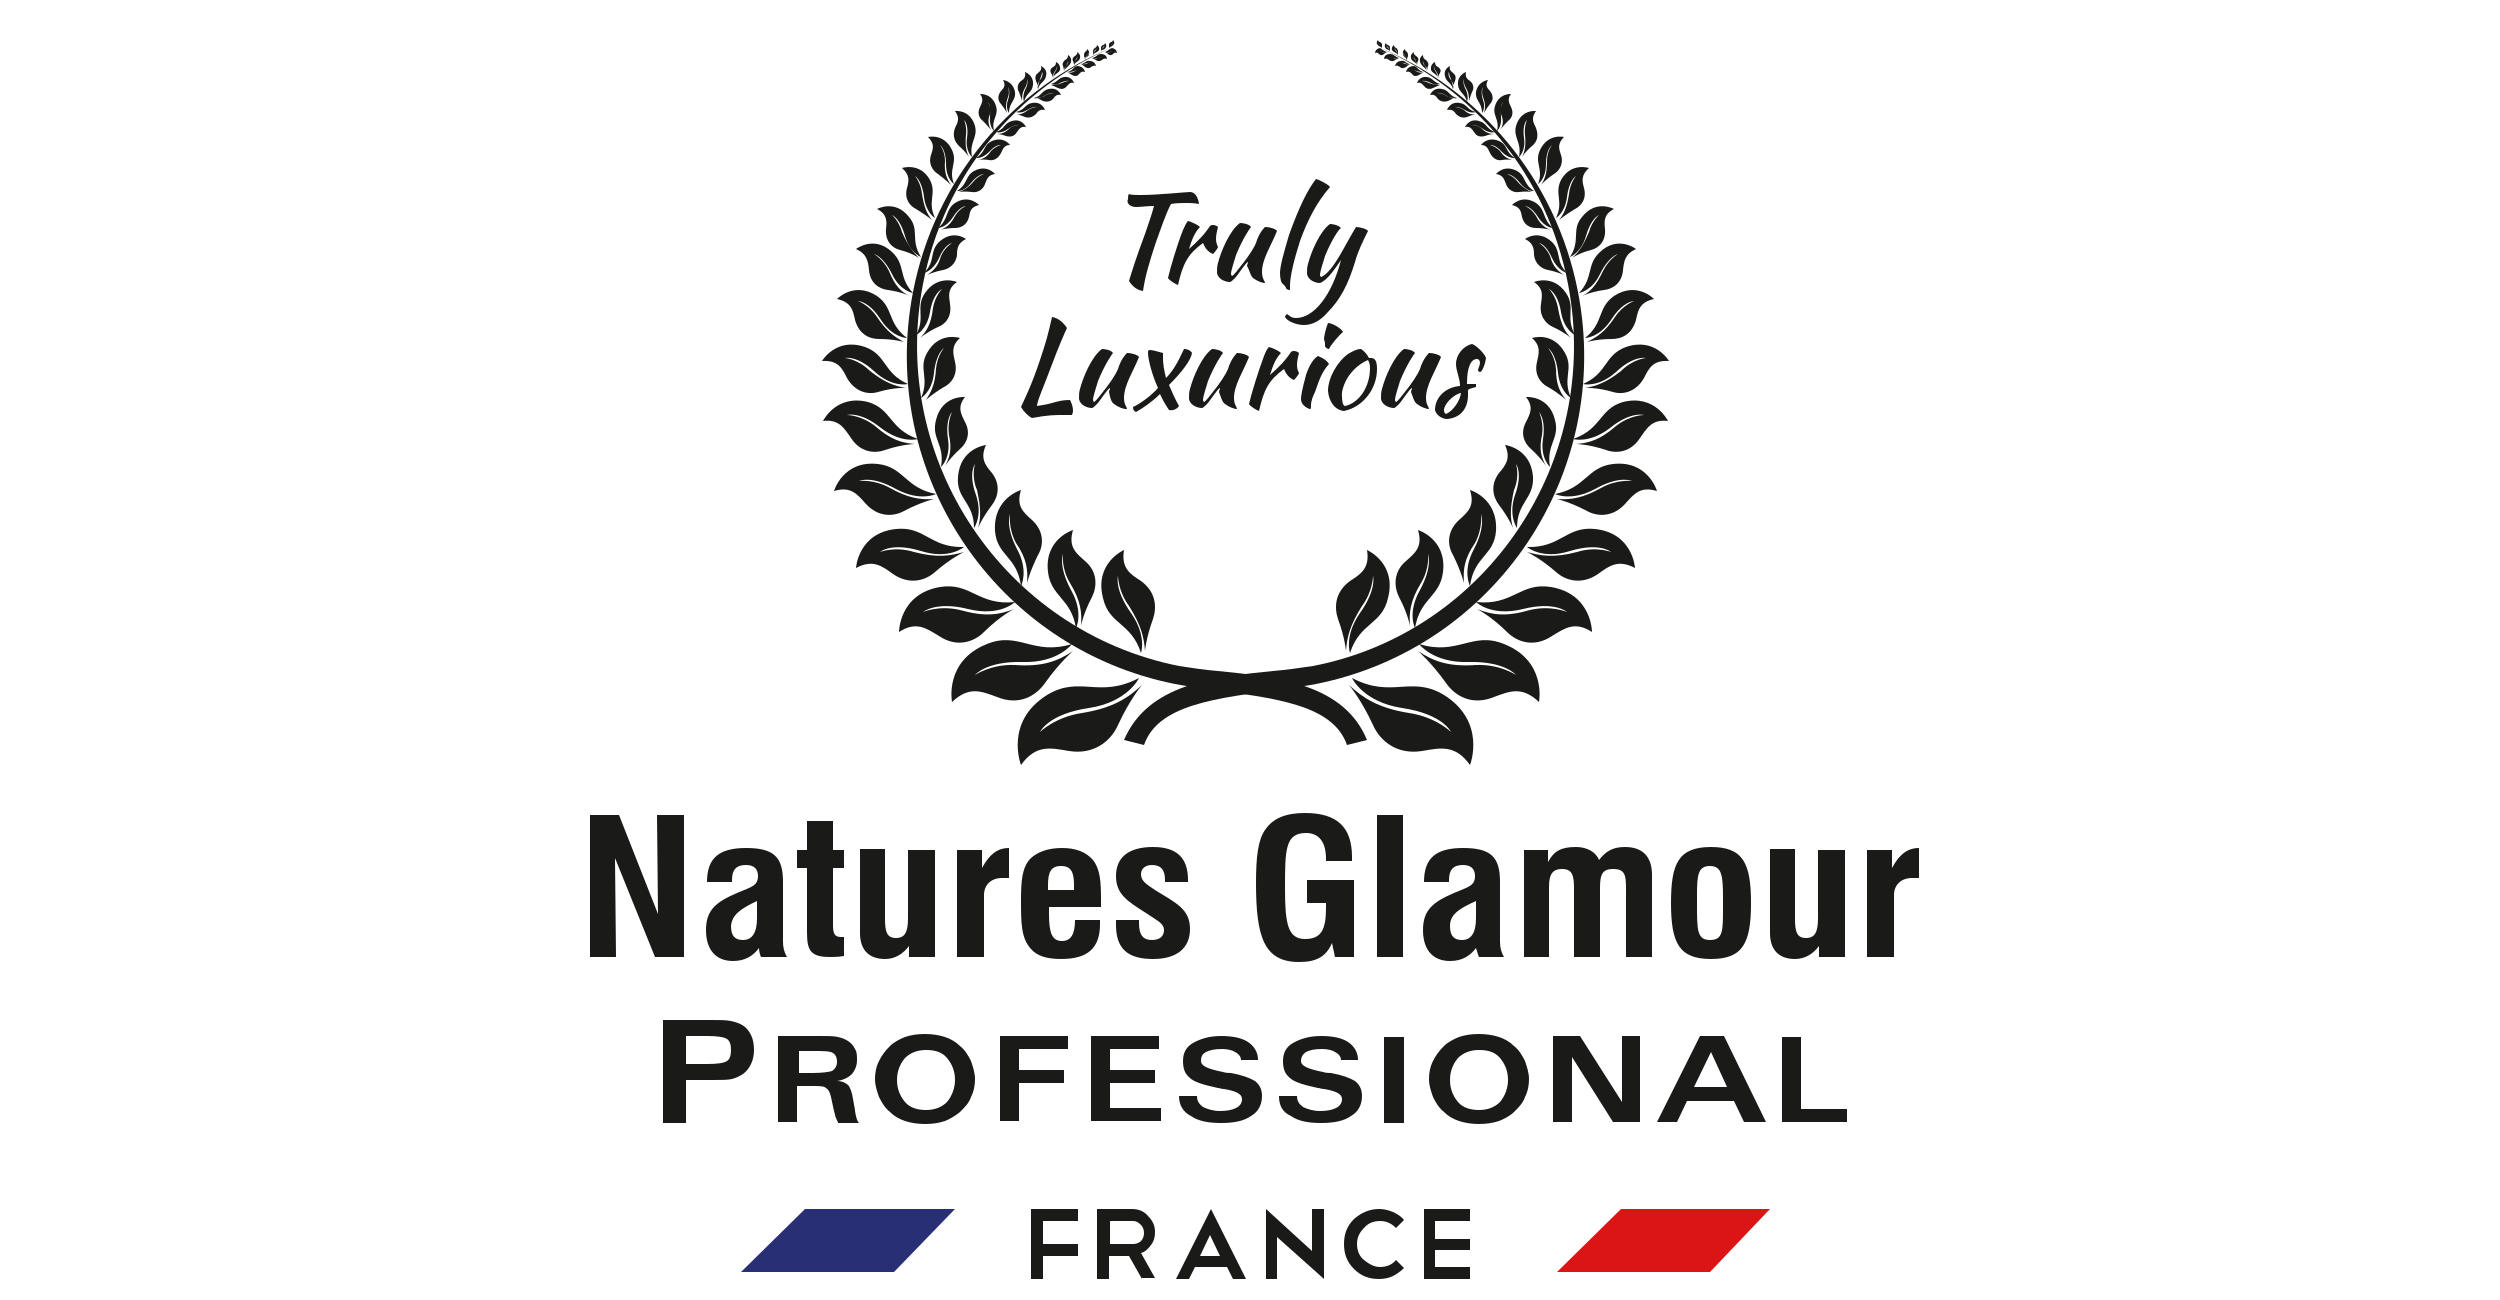 <?xml version="1.0" encoding="utf-8"?>
<!-- Generator: Adobe Illustrator 21.0.0, SVG Export Plug-In . SVG Version: 6.00 Build 0)  -->
<svg version="1.1" id="Layer_1" xmlns="http://www.w3.org/2000/svg" xmlns:xlink="http://www.w3.org/1999/xlink" x="0px" y="0px"
	 viewBox="0 0 250 130" style="enable-background:new 0 0 250 130;" xml:space="preserve">
<style type="text/css">
	.st0{fill-rule:evenodd;clip-rule:evenodd;fill:#1A1A18;}
	.st1{fill:#1A1A18;}
	.st2{fill-rule:evenodd;clip-rule:evenodd;fill:#282F74;}
	.st3{fill-rule:evenodd;clip-rule:evenodd;fill:#DB1515;}
</style>
<path class="st0" d="M117.9,66.6C100.4,63.1,88.9,46,92.3,28.4c2.1-11,9.5-19.6,19-23.7c-10,4.1-17.8,13.1-20,24.5
	c-3.5,18.1,8.2,35.6,26.2,39.2c1,0.2,2,0.3,3,0.5c7.2,0.9,12.8,1.6,14.2,5.6l2-0.5c-2.3-5.6-8.9-6.3-14.9-6.9
	C120.5,67,119.2,66.8,117.9,66.6"/>
<path class="st0" d="M114.5,65.1c0,0,0.1-1.3,0.8-3.2c0.4-1.2,0.3-2.7-1.2-3.8c-1.1-0.7-2-1.3-1.7-3.1c0,0-3,1.3-2.1,4.8
	c0.6,2.7,2.8,2.4,3.8,5.5c0,0,0.6-1.7-1-4c-1.7-2.4-1.3-3.7-1.3-3.7s0,1.5,1.1,3C114.1,62.5,114.4,63.7,114.5,65.1"/>
<path class="st0" d="M114.2,68.5c0,0-1.2,1.4-2.4,4c-0.7,1.6-2.4,3-4.9,2.6c-1.8-0.3-3.3-0.7-4.8,1.4c0,0-1.7-4.3,2.6-7
	c3.3-2,5.2,0.4,9.2-1.7c0,0-1.1,2.4-5,3c-4.1,0.6-4.9,2.4-4.9,2.4s1.5-1.5,4.2-1.9C111.3,70.8,112.8,69.8,114.2,68.5"/>
<path class="st0" d="M107.3,65.1c0,0-1.3,1.1-2.8,3.2c-0.9,1.3-2.6,2.3-4.8,1.4c-1.6-0.6-2.8-1.1-4.5,0.5c0,0-0.8-4.1,3.5-5.8
	c3.2-1.3,4.6,1.2,8.5,0c0,0-1.4,1.9-4.9,1.8c-3.7-0.1-4.8,1.3-4.8,1.3s1.6-1.1,4-1C104.3,66.7,105.8,66.1,107.3,65.1"/>
<path class="st0" d="M101.4,60.9c0,0-1.4,0.7-3,2.3c-1,1-2.7,1.6-4.5,0.4c-1.3-0.8-2.3-1.5-4-0.4c0,0,0-3.8,4.1-4.5
	c3.1-0.5,3.8,1.9,7.5,1.5c0,0-1.5,1.5-4.7,0.7c-3.2-0.8-4.5,0.3-4.5,0.3s1.6-0.7,3.7-0.2C98.5,61.7,99.9,61.5,101.4,60.9"/>
<path class="st0" d="M96.4,55.2c0,0-1.3,0.6-2.9,2c-1,0.9-2.6,1.3-4.2,0.2c-1.1-0.8-2-1.5-3.7-0.6c0,0,0.2-3.5,4-3.9
	c2.9-0.3,3.4,1.9,6.8,1.8c0,0-1.5,1.3-4.3,0.4c-3-0.9-4.1,0.1-4.1,0.1s1.5-0.6,3.4,0C93.7,55.8,95,55.6,96.4,55.2"/>
<path class="st0" d="M93.4,49.9c0,0-1.3,0.3-3,1.2c-1.1,0.6-2.6,0.6-3.8-0.7c-0.9-1-1.5-1.8-3.2-1.3c0,0,0.9-3.1,4.4-2.7
	c2.6,0.3,2.7,2.4,5.8,3c0,0-1.6,0.8-4-0.5c-2.5-1.4-3.7-0.8-3.7-0.8s1.5-0.2,3.1,0.7C90.8,49.8,92,50,93.4,49.9"/>
<path class="st0" d="M91.5,44.4c0,0-1.2,0-3,0.6c-1.1,0.4-2.5,0.2-3.4-1.2c-0.7-1-1.2-1.9-2.8-1.7c0,0,1.3-2.7,4.5-1.9
	c2.4,0.7,2.1,2.7,5,3.7c0,0-1.6,0.5-3.7-1.1c-2.1-1.7-3.4-1.3-3.4-1.3s1.4,0,2.8,1.1C89.1,44,90.2,44.3,91.5,44.4"/>
<path class="st0" d="M90.6,38.8c0,0-1.1-0.1-2.8,0.4c-1,0.3-2.3,0-3.1-1.4c-0.5-1-0.9-1.8-2.5-1.7c0,0,1.4-2.4,4.3-1.4
	c2.2,0.8,1.8,2.6,4.3,3.7c0,0-1.5,0.4-3.3-1.2c-1.8-1.7-3-1.4-3-1.4s1.3,0.1,2.5,1.3C88.4,38.2,89.4,38.6,90.6,38.8"/>
<path class="st0" d="M90.4,34.2c0,0-1-0.3-2.5-0.3c-1,0-2-0.5-2.4-1.9c-0.2-1-0.4-1.8-1.8-2.1c0,0,1.7-1.8,4-0.3
	c1.7,1.2,1,2.7,3,4.2c0,0-1.4,0-2.6-1.8c-1.2-1.9-2.3-1.9-2.3-1.9s1.1,0.4,1.9,1.6C88.7,33.2,89.5,33.7,90.4,34.2"/>
<path class="st0" d="M91,29.6c0,0-0.8-0.4-2.2-0.6c-0.9-0.1-1.8-0.7-1.9-2c-0.1-0.9-0.2-1.6-1.3-2.1c0,0,1.8-1.4,3.6,0.3
	c1.4,1.3,0.6,2.5,2.1,4.1c0,0-1.3-0.2-2.1-1.9c-0.9-1.8-1.8-2-1.8-2s0.9,0.5,1.5,1.7C89.5,28.6,90.1,29.2,91,29.6"/>
<path class="st0" d="M91.9,25.8c0,0-0.7-0.5-1.9-0.8c-0.8-0.2-1.5-0.9-1.4-2.1c0.1-0.8,0.1-1.5-0.9-2c0,0,1.8-1,3.2,0.8
	c1.1,1.3,0.1,2.3,1.2,4c0,0-1.1-0.4-1.6-2.1c-0.5-1.8-1.3-2.1-1.3-2.1s0.7,0.6,1,1.7C90.8,24.6,91.3,25.2,91.9,25.8"/>
<path class="st0" d="M93.2,22c0,0-0.6-0.5-1.6-1.1c-0.6-0.3-1.2-1-0.9-2.1c0.2-0.7,0.3-1.3-0.5-2c0,0,1.8-0.6,2.8,1.2
	c0.7,1.4-0.3,2.1,0.5,3.8c0,0-0.9-0.5-1.1-2.1c-0.2-1.7-0.9-2.1-0.9-2.1s0.6,0.7,0.7,1.8C92.4,20.7,92.7,21.4,93.2,22"/>
<path class="st0" d="M95.1,18.5c0,0-0.5-0.5-1.3-1.1c-0.5-0.3-1-1-0.7-1.9c0.2-0.6,0.4-1.1-0.3-1.8c0,0,1.6-0.4,2.4,1.3
	c0.6,1.3-0.4,1.9,0.2,3.4c0,0-0.8-0.5-0.8-2c0-1.5-0.6-1.9-0.6-1.9s0.5,0.6,0.5,1.6C94.4,17.3,94.7,17.9,95.1,18.5"/>
<path class="st0" d="M96.9,15.7c0,0-0.3-0.5-1-1.1c-0.4-0.4-0.7-1-0.4-1.8c0.3-0.6,0.5-1,0-1.7c0,0,1.5-0.2,2,1.5
	c0.3,1.2-0.6,1.6-0.3,3.1c0,0-0.7-0.6-0.5-1.9c0.2-1.4-0.3-1.8-0.3-1.8s0.3,0.6,0.2,1.5C96.5,14.5,96.6,15.1,96.9,15.7"/>
<path class="st0" d="M99.1,13c0,0-0.3-0.4-0.8-0.9c-0.4-0.3-0.6-0.8-0.3-1.4c0.2-0.4,0.4-0.8,0-1.3c0,0,1.2-0.1,1.6,1.2
	c0.3,1-0.5,1.3-0.2,2.5c0,0-0.5-0.4-0.4-1.5c0.1-1.1-0.2-1.4-0.2-1.4s0.3,0.5,0.2,1.2C98.7,12.1,98.9,12.6,99.1,13"/>
<path class="st0" d="M100.7,11.3c0,0-0.2-0.4-0.6-0.9c-0.3-0.3-0.4-0.8,0-1.3c0.3-0.3,0.5-0.6,0.2-1.1c0,0,1,0.1,1.2,1.2
	c0.1,0.9-0.6,1-0.6,2.1c0,0-0.4-0.5-0.1-1.3c0.3-0.9,0-1.3,0-1.3s0.2,0.5,0,1C100.5,10.5,100.6,10.9,100.7,11.3"/>
<path class="st0" d="M102.2,10.1c0,0-0.1-0.4-0.3-0.9c-0.2-0.3-0.2-0.8,0.2-1.1c0.3-0.2,0.5-0.4,0.4-0.9c0,0,0.9,0.3,0.8,1.3
	c-0.1,0.8-0.7,0.8-0.9,1.7c0,0-0.2-0.5,0.1-1.2c0.4-0.7,0.2-1.1,0.2-1.1s0.1,0.4-0.2,0.9C102.2,9.3,102.2,9.7,102.2,10.1"/>
<path class="st0" d="M103.8,8.8c0,0,0-0.3-0.2-0.7c-0.1-0.3-0.1-0.6,0.2-0.8c0.2-0.2,0.4-0.3,0.3-0.7c0,0,0.7,0.3,0.5,1
	c-0.1,0.6-0.6,0.6-0.8,1.3c0,0-0.2-0.4,0.2-0.9c0.4-0.5,0.2-0.8,0.2-0.8s0,0.3-0.2,0.7C103.9,8.2,103.8,8.5,103.8,8.8"/>
<path class="st0" d="M105.3,7.8c0,0,0-0.2-0.2-0.5c-0.1-0.2-0.1-0.4,0.2-0.6c0.2-0.1,0.3-0.2,0.3-0.5c0,0,0.5,0.2,0.4,0.8
	C105.8,7.4,105.5,7.3,105.3,7.8c0.1,0,0-0.2,0.2-0.6c0.3-0.4,0.2-0.6,0.2-0.6s0,0.3-0.2,0.5C105.3,7.4,105.3,7.6,105.3,7.8"/>
<path class="st0" d="M106.4,7.1c0,0,0-0.2-0.1-0.5c-0.1-0.2,0-0.4,0.2-0.6c0.2-0.1,0.3-0.2,0.3-0.5c0,0,0.4,0.2,0.3,0.7
	C106.9,6.7,106.6,6.7,106.4,7.1c0.1,0,0-0.2,0.2-0.5c0.3-0.3,0.2-0.5,0.2-0.5s0,0.2-0.2,0.5C106.5,6.7,106.4,6.9,106.4,7.1"/>
<path class="st0" d="M107.4,6.5c0,0,0-0.2-0.1-0.4c-0.1-0.2,0-0.4,0.2-0.5c0.1-0.1,0.3-0.2,0.2-0.4c0,0,0.4,0.2,0.3,0.6
	C107.9,6.2,107.6,6.1,107.4,6.5c0.1,0,0-0.2,0.2-0.5c0.2-0.3,0.2-0.5,0.2-0.5c0,0,0,0.2-0.2,0.4C107.5,6.2,107.5,6.3,107.4,6.5"/>
<path class="st0" d="M108.5,6c0,0,0-0.2-0.1-0.4c0-0.1,0-0.3,0.1-0.4c0.1-0.1,0.2-0.1,0.2-0.3c0,0,0.3,0.2,0.2,0.5
	C108.9,5.7,108.6,5.6,108.5,6c0.1,0,0-0.2,0.2-0.4c0.2-0.3,0.2-0.4,0.2-0.4s0,0.2-0.1,0.3C108.5,5.7,108.5,5.8,108.5,6"/>
<path class="st0" d="M109.3,5.5c0,0,0-0.1,0-0.3c0-0.1,0-0.3,0.2-0.4c0.1-0.1,0.2-0.1,0.2-0.3c0,0,0.3,0.2,0.2,0.5
	C109.7,5.3,109.5,5.2,109.3,5.5c0,0,0-0.1,0.2-0.4c0.2-0.2,0.2-0.4,0.2-0.4s0,0.2-0.2,0.3C109.4,5.2,109.3,5.4,109.3,5.5"/>
<path class="st0" d="M110.1,5.1c0,0,0-0.1,0-0.3c0-0.1,0-0.2,0.2-0.3c0.1,0,0.2-0.1,0.2-0.2c0,0,0.2,0.2,0.1,0.4
	C110.5,5,110.3,4.9,110.1,5.1c0,0,0-0.1,0.2-0.3c0.2-0.2,0.2-0.3,0.2-0.3s0,0.1-0.2,0.2C110.2,4.9,110.2,5,110.1,5.1"/>
<path class="st0" d="M110.9,4.8c0,0,0-0.1,0-0.3c0-0.1,0-0.2,0.2-0.3c0.1,0,0.2-0.1,0.2-0.2c0,0,0.2,0.2,0.1,0.4
	C111.2,4.7,111.1,4.6,110.9,4.8c0,0,0-0.1,0.2-0.3c0.2-0.2,0.2-0.3,0.2-0.3s0,0.1-0.1,0.2C111,4.6,110.9,4.7,110.9,4.8"/>
<path class="st0" d="M108.1,62.6c0,0,0.2-1.2,1.1-2.9c0.5-1,0.6-2.5-0.7-3.6c-0.9-0.8-1.7-1.4-1.2-3.1c0,0-2.9,0.9-2.5,4.2
	c0.3,2.5,2.3,2.6,2.8,5.6c0,0,0.8-1.5-0.5-3.8c-1.3-2.4-0.8-3.6-0.8-3.6s-0.2,1.4,0.7,2.9C108.1,60.1,108.2,61.3,108.1,62.6"/>
<path class="st0" d="M102.7,58.3c0,0,0.3-1.2,1.1-2.8c0.6-1,0.6-2.4-0.6-3.5c-0.9-0.8-1.6-1.4-1.1-3c0,0-2.8,0.8-2.6,4.1
	c0.2,2.5,2.2,2.5,2.6,5.5c0,0,0.8-1.5-0.4-3.7c-1.2-2.3-0.7-3.5-0.7-3.5s-0.2,1.4,0.6,2.9C102.7,55.9,102.8,57,102.7,58.3"/>
<path class="st0" d="M97.8,52.8c0,0,0.4-1,1.4-2.3c0.6-0.8,0.9-2,0-3.2c-0.7-0.8-1.2-1.5-0.6-2.8c0,0-2.6,0.3-2.8,3.2
	c-0.2,2.2,1.6,2.5,1.6,5.1c0,0,0.9-1.2,0.2-3.3c-0.8-2.2-0.1-3.1-0.1-3.1s-0.4,1.2,0.2,2.6C98.1,50.8,98.1,51.8,97.8,52.8"/>
<path class="st0" d="M94.5,46.6c0,0,0.5-0.8,1.5-1.7c0.7-0.6,1.1-1.6,0.5-2.7c-0.4-0.8-0.8-1.5,0-2.5c0,0-2.3-0.2-2.9,2.3
	c-0.5,1.9,0.9,2.4,0.5,4.7c0,0,1-0.9,0.7-2.8c-0.3-2,0.4-2.7,0.4-2.7s-0.5,1-0.3,2.3C95.2,44.9,95,45.7,94.5,46.6"/>
<path class="st0" d="M92.6,40c0,0,0.6-0.6,1.8-1.3c0.8-0.4,1.4-1.3,1.1-2.5c-0.2-0.9-0.4-1.6,0.5-2.4c0,0-2.1-0.7-3.3,1.5
	c-0.9,1.6,0.3,2.5-0.6,4.5c0,0,1.1-0.6,1.3-2.5c0.2-2,1-2.5,1-2.5s-0.7,0.8-0.8,2.1C93.5,38.5,93.1,39.2,92.6,40"/>
<path class="st0" d="M92,33.8c0,0,0.7-0.6,1.8-1.1c0.8-0.3,1.4-1.1,1.2-2.3c-0.1-0.8-0.3-1.5,0.7-2.2c0,0-1.9-0.8-3.2,1.1
	c-1,1.5,0.1,2.4-0.9,4.2c0,0,1.1-0.5,1.4-2.3c0.3-1.9,1.2-2.3,1.2-2.3s-0.7,0.7-0.9,1.9C93.1,32.5,92.6,33.2,92,33.8"/>
<path class="st0" d="M92.7,27.5c0,0,0.6-0.3,1.6-0.5c0.6-0.1,1.3-0.6,1.4-1.5c0-0.7,0.1-1.2,0.9-1.6c0,0-1.3-1-2.7,0.3
	c-1,1-0.3,1.9-1.5,3.1c0,0,0.9-0.2,1.5-1.5c0.6-1.4,1.3-1.5,1.3-1.5s-0.7,0.4-1.1,1.3C93.8,26.7,93.3,27.1,92.7,27.5"/>
<path class="st0" d="M94,23c0,0,0.6-0.2,1.5-0.2c0.6,0,1.2-0.3,1.4-1.1c0.1-0.6,0.2-1,1-1.2c0,0-1-1.1-2.4-0.2
	c-1,0.7-0.6,1.6-1.7,2.5c0,0,0.8,0,1.5-1.1c0.7-1.1,1.3-1.1,1.3-1.1s-0.6,0.2-1.1,1C95.1,22.4,94.6,22.8,94,23"/>
<path class="st0" d="M95.9,19.2c0,0,0.5-0.1,1.3,0c0.5,0.1,1.1-0.2,1.3-0.8c0.2-0.5,0.3-0.9,1-1c0,0-0.8-1-2.1-0.3
	c-0.9,0.5-0.6,1.3-1.7,2c0,0,0.7,0.1,1.4-0.8c0.7-0.9,1.3-0.9,1.3-0.9s-0.6,0.2-1,0.7C96.8,18.8,96.4,19,95.9,19.2"/>
<path class="st0" d="M97.8,16c0,0,0.5-0.1,1.1,0c0.4,0.1,0.9-0.1,1.2-0.7c0.2-0.4,0.3-0.8,0.9-0.8c0,0-0.6-0.9-1.8-0.4
	c-0.9,0.4-0.6,1.1-1.6,1.7c0,0,0.6,0.1,1.3-0.6c0.7-0.8,1.2-0.7,1.2-0.7s-0.5,0.1-1,0.6C98.7,15.7,98.3,15.9,97.8,16"/>
<path class="st0" d="M99.7,13.4c0,0,0.4,0,0.9,0.2c0.4,0.1,0.8,0.1,1.1-0.4c0.2-0.3,0.4-0.6,0.9-0.5c0,0-0.4-0.9-1.4-0.6
	c-0.8,0.2-0.7,0.8-1.6,1.1c0,0,0.5,0.2,1.2-0.3c0.7-0.5,1.1-0.4,1.1-0.4s-0.5,0-0.9,0.3C100.5,13.3,100.1,13.4,99.7,13.4"/>
<path class="st0" d="M101.6,11.4c0,0,0.4,0.1,0.9,0.3c0.3,0.1,0.7,0.1,1.1-0.3c0.2-0.3,0.4-0.5,0.9-0.4c0,0-0.3-0.9-1.3-0.7
	c-0.7,0.1-0.7,0.7-1.6,0.9c0,0,0.5,0.2,1.1-0.2c0.7-0.4,1-0.3,1-0.3s-0.4,0-0.9,0.3C102.3,11.4,101.9,11.5,101.6,11.4"/>
<path class="st0" d="M103.5,9.8c0,0,0.3,0,0.8,0.3c0.3,0.1,0.7,0.1,1-0.2c0.2-0.3,0.4-0.5,0.8-0.4c0,0-0.3-0.8-1.2-0.6
	c-0.7,0.1-0.7,0.7-1.5,0.9c0,0,0.4,0.2,1-0.2c0.6-0.4,1-0.3,1-0.3s-0.4,0-0.8,0.2C104.2,9.8,103.9,9.8,103.5,9.8"/>
<path class="st0" d="M105.1,8.5c0,0,0.3,0.1,0.7,0.3c0.2,0.1,0.6,0.2,0.9-0.2c0.2-0.2,0.3-0.4,0.7-0.3c0,0-0.2-0.7-1-0.6
	c-0.6,0.1-0.6,0.5-1.3,0.7c0,0,0.4,0.2,0.9-0.1c0.6-0.3,0.9-0.2,0.9-0.2s-0.3,0-0.7,0.2C105.7,8.5,105.4,8.5,105.1,8.5"/>
<path class="st0" d="M106.7,7.2c0,0,0.2,0.1,0.5,0.3c0.2,0.1,0.5,0.2,0.7-0.1c0.2-0.2,0.3-0.3,0.6-0.2c0,0-0.1-0.6-0.8-0.6
	C107.3,6.7,107.3,7.1,106.7,7.2c0-0.1,0.2,0.1,0.7-0.1c0.5-0.2,0.7-0.1,0.7-0.1s-0.3-0.1-0.6,0.1C107.2,7.3,107,7.3,106.7,7.2"/>
<path class="st0" d="M108.1,6.4c0,0,0.2,0.1,0.4,0.3c0.2,0.1,0.4,0.2,0.6,0c0.2-0.1,0.3-0.2,0.5-0.1c0,0-0.1-0.5-0.6-0.5
	C108.6,6,108.6,6.3,108.1,6.4c0-0.1,0.2,0.1,0.6-0.1c0.4-0.1,0.6,0,0.6,0s-0.2-0.1-0.5,0C108.5,6.5,108.3,6.4,108.1,6.4"/>
<path class="st0" d="M109.2,5.8c0,0,0.2,0.1,0.4,0.2c0.1,0.1,0.3,0.2,0.6,0c0.1-0.1,0.3-0.2,0.5-0.1c0,0,0-0.5-0.6-0.5
	C109.7,5.4,109.7,5.7,109.2,5.8c0-0.1,0.2,0.1,0.6,0c0.4-0.1,0.5,0,0.5,0s-0.2-0.1-0.5,0C109.6,5.8,109.4,5.8,109.2,5.8"/>
<path class="st0" d="M110.5,5.2c0,0,0.2,0.1,0.3,0.2c0.1,0.1,0.3,0.2,0.5,0c0.1-0.1,0.2-0.2,0.4-0.1c0,0,0-0.4-0.5-0.5
	C110.9,4.9,110.8,5.1,110.5,5.2c0-0.1,0.2,0.1,0.5,0c0.3-0.1,0.5,0,0.5,0s-0.2-0.1-0.4,0C110.8,5.2,110.6,5.2,110.5,5.2"/>
<path class="st0" d="M131.3,66.6c17.5-3.4,28.9-20.6,25.5-38.2c-2.1-11-9.5-19.6-19-23.7c10,4.1,17.8,13.1,20,24.5
	c3.5,18.1-8.2,35.6-26.2,39.2c-1,0.2-2,0.3-3,0.5c-7.2,0.9-12.8,1.6-14.2,5.6l-2-0.5c2.4-5.6,8.9-6.3,14.9-6.9
	C128.6,67,129.9,66.8,131.3,66.6"/>
<path class="st0" d="M134.6,65.1c0,0-0.1-1.3-0.8-3.2c-0.4-1.2-0.3-2.7,1.2-3.8c1.1-0.7,2-1.3,1.7-3.1c0,0,3,1.3,2.1,4.8
	c-0.6,2.7-2.8,2.4-3.8,5.5c0,0-0.6-1.7,1-4c1.7-2.4,1.3-3.7,1.3-3.7s0,1.5-1.1,3C135,62.5,134.7,63.7,134.6,65.1"/>
<path class="st0" d="M134.9,68.5c0,0,1.2,1.4,2.4,4c0.7,1.6,2.4,3,4.9,2.6c1.8-0.3,3.3-0.7,4.8,1.4c0,0,1.7-4.3-2.6-7
	c-3.3-2-5.2,0.4-9.2-1.7c0,0,1.1,2.4,5,3c4.1,0.6,4.9,2.4,4.9,2.4s-1.5-1.5-4.2-1.9C137.8,70.8,136.3,69.8,134.9,68.5"/>
<path class="st0" d="M141.8,65.1c0,0,1.3,1.1,2.8,3.2c0.9,1.3,2.6,2.3,4.8,1.4c1.6-0.6,2.8-1.1,4.5,0.5c0,0,0.8-4.1-3.5-5.8
	c-3.2-1.3-4.6,1.2-8.5,0c0,0,1.4,1.9,4.9,1.8c3.7-0.1,4.8,1.3,4.8,1.3s-1.6-1.1-4-1C144.8,66.7,143.3,66.1,141.8,65.1"/>
<path class="st0" d="M147.7,60.9c0,0,1.4,0.7,3,2.3c1,1,2.7,1.6,4.5,0.4c1.3-0.8,2.3-1.5,4-0.4c0,0,0-3.8-4.1-4.5
	c-3.1-0.5-3.8,1.9-7.5,1.5c0,0,1.5,1.5,4.7,0.7c3.2-0.8,4.4,0.3,4.4,0.3s-1.6-0.7-3.7-0.2C150.6,61.7,149.2,61.5,147.7,60.9"/>
<path class="st0" d="M152.7,55.2c0,0,1.3,0.6,2.9,2c1,0.9,2.6,1.3,4.2,0.2c1.1-0.8,2-1.5,3.7-0.6c0,0-0.2-3.5-4-3.9
	c-2.9-0.3-3.4,1.9-6.8,1.8c0,0,1.5,1.3,4.3,0.4c3-0.9,4.1,0.1,4.1,0.1s-1.5-0.6-3.4,0C155.4,55.8,154.1,55.6,152.7,55.2"/>
<path class="st0" d="M155.7,49.9c0,0,1.3,0.3,3,1.2c1.1,0.6,2.6,0.6,3.8-0.7c0.9-1,1.5-1.8,3.2-1.3c0,0-0.9-3.1-4.4-2.7
	c-2.6,0.3-2.7,2.4-5.8,3c0,0,1.6,0.8,4-0.5c2.5-1.4,3.7-0.8,3.7-0.8s-1.5-0.2-3.1,0.7C158.3,49.8,157.1,50,155.7,49.9"/>
<path class="st0" d="M157.6,44.4c0,0,1.2,0,3,0.6c1.1,0.4,2.5,0.2,3.4-1.2c0.7-1,1.2-1.9,2.8-1.7c0,0-1.3-2.7-4.5-1.9
	c-2.4,0.7-2.1,2.7-5,3.7c0,0,1.6,0.5,3.7-1.1c2.1-1.7,3.4-1.3,3.4-1.3s-1.4,0-2.8,1.1C160,44,158.9,44.3,157.6,44.4"/>
<path class="st0" d="M158.5,38.8c0,0,1.1-0.1,2.8,0.4c1,0.3,2.3,0,3.1-1.4c0.5-1,0.9-1.8,2.5-1.7c0,0-1.4-2.4-4.3-1.4
	c-2.2,0.8-1.8,2.6-4.3,3.7c0,0,1.5,0.4,3.3-1.2c1.8-1.7,3-1.4,3-1.4s-1.3,0.1-2.5,1.3C160.7,38.2,159.7,38.6,158.5,38.8"/>
<path class="st0" d="M158.7,34.2c0,0,1-0.3,2.5-0.3c1,0,2-0.5,2.4-1.9c0.2-1,0.4-1.8,1.8-2.1c0,0-1.7-1.8-4-0.3
	c-1.7,1.2-1,2.7-2.9,4.2c0,0,1.4,0,2.6-1.8c1.2-1.9,2.3-1.9,2.3-1.9s-1.1,0.4-1.9,1.6C160.5,33.2,159.7,33.7,158.7,34.2"/>
<path class="st0" d="M158.2,29.6c0,0,0.8-0.4,2.2-0.6c0.9-0.1,1.8-0.7,1.9-2c0.1-0.9,0.2-1.6,1.3-2.1c0,0-1.8-1.4-3.6,0.3
	c-1.4,1.3-0.6,2.5-2.1,4.1c0,0,1.3-0.2,2.1-1.9c0.9-1.8,1.8-2,1.8-2s-0.9,0.5-1.5,1.7C159.6,28.6,159,29.2,158.2,29.6"/>
<path class="st0" d="M157.2,25.8c0,0,0.7-0.5,1.9-0.8c0.8-0.2,1.5-0.9,1.4-2.1c-0.1-0.8-0.1-1.5,0.9-2c0,0-1.8-1-3.2,0.8
	c-1.1,1.3-0.1,2.3-1.2,4c0,0,1.1-0.4,1.6-2.1c0.5-1.8,1.3-2.1,1.3-2.1s-0.7,0.6-1,1.7C158.3,24.6,157.9,25.2,157.2,25.8"/>
<path class="st0" d="M155.9,22c0,0,0.6-0.5,1.6-1.1c0.6-0.3,1.2-1,0.9-2.1c-0.2-0.7-0.3-1.3,0.5-2c0,0-1.8-0.6-2.8,1.2
	c-0.7,1.4,0.3,2.1-0.5,3.8c0,0,0.9-0.5,1.1-2.1c0.2-1.7,0.9-2.1,0.9-2.1s-0.6,0.7-0.7,1.8C156.7,20.7,156.4,21.4,155.9,22"/>
<path class="st0" d="M154.1,18.5c0,0,0.4-0.5,1.3-1.1c0.5-0.3,1-1,0.7-1.9c-0.2-0.6-0.4-1.1,0.3-1.8c0,0-1.6-0.4-2.4,1.3
	c-0.6,1.3,0.4,1.9-0.2,3.4c0,0,0.8-0.5,0.8-2c0-1.5,0.6-1.9,0.6-1.9s-0.5,0.6-0.5,1.6C154.7,17.3,154.5,17.9,154.1,18.5"/>
<path class="st0" d="M152.2,15.7c0,0,0.3-0.5,1-1.1c0.5-0.4,0.7-1,0.4-1.8c-0.3-0.6-0.5-1,0-1.7c0,0-1.5-0.2-2,1.5
	c-0.3,1.2,0.6,1.6,0.3,3.1c0,0,0.7-0.6,0.5-1.9c-0.2-1.4,0.3-1.8,0.3-1.8s-0.3,0.6-0.2,1.5C152.6,14.5,152.5,15.1,152.2,15.7"/>
<path class="st0" d="M150,13c0,0,0.3-0.4,0.8-0.9c0.4-0.3,0.6-0.8,0.3-1.4c-0.2-0.4-0.4-0.8,0-1.3c0,0-1.2-0.1-1.6,1.2
	c-0.3,1,0.5,1.3,0.2,2.5c0,0,0.5-0.4,0.4-1.5c-0.1-1.1,0.2-1.4,0.2-1.4s-0.3,0.5-0.2,1.2C150.4,12.1,150.3,12.6,150,13"/>
<path class="st0" d="M148.4,11.3c0,0,0.2-0.4,0.6-0.9c0.3-0.3,0.4-0.8,0-1.3c-0.3-0.3-0.5-0.6-0.2-1.1c0,0-1,0.1-1.2,1.2
	c-0.1,0.9,0.6,1,0.6,2.1c0,0,0.4-0.5,0.1-1.3c-0.3-0.9,0-1.3,0-1.3s-0.2,0.5,0,1C148.6,10.5,148.5,10.9,148.4,11.3"/>
<path class="st0" d="M146.9,10.1c0,0,0.1-0.4,0.3-0.9c0.2-0.3,0.2-0.8-0.2-1.1c-0.3-0.2-0.5-0.4-0.4-0.9c0,0-0.9,0.3-0.8,1.3
	c0.1,0.8,0.7,0.8,0.9,1.7c0,0,0.2-0.5-0.1-1.2c-0.4-0.7-0.2-1.1-0.2-1.1s-0.1,0.4,0.2,0.9C146.9,9.3,146.9,9.7,146.9,10.1"/>
<path class="st0" d="M145.3,8.8c0,0,0-0.3,0.2-0.7c0.1-0.3,0.1-0.6-0.2-0.8c-0.2-0.2-0.4-0.3-0.3-0.7c0,0-0.7,0.3-0.5,1
	c0.1,0.6,0.6,0.6,0.8,1.3c0,0,0.2-0.4-0.2-0.9c-0.4-0.5-0.2-0.8-0.2-0.8s0,0.3,0.2,0.7C145.2,8.2,145.3,8.5,145.3,8.8"/>
<path class="st0" d="M143.8,7.8c0,0,0-0.2,0.2-0.5c0.1-0.2,0.1-0.4-0.2-0.6c-0.2-0.1-0.3-0.2-0.3-0.5c0,0-0.5,0.2-0.4,0.8
	C143.3,7.4,143.6,7.3,143.8,7.8c-0.1,0,0-0.2-0.2-0.6c-0.3-0.4-0.2-0.6-0.2-0.6s0,0.3,0.2,0.5C143.8,7.4,143.8,7.6,143.8,7.8"/>
<path class="st0" d="M142.7,7.1c0,0,0-0.2,0.1-0.5c0.1-0.2,0-0.4-0.2-0.6c-0.2-0.1-0.3-0.2-0.3-0.5c0,0-0.4,0.2-0.3,0.7
	C142.2,6.7,142.5,6.7,142.7,7.1c-0.1,0,0-0.2-0.2-0.5c-0.3-0.3-0.2-0.5-0.2-0.5s0,0.2,0.2,0.5C142.7,6.7,142.7,6.9,142.7,7.1"/>
<path class="st0" d="M141.7,6.5c0,0,0-0.2,0.1-0.4c0.1-0.2,0-0.4-0.2-0.5c-0.1-0.1-0.3-0.2-0.2-0.4c0,0-0.4,0.2-0.3,0.6
	C141.2,6.2,141.5,6.1,141.7,6.5c-0.1,0,0-0.2-0.2-0.5c-0.2-0.3-0.2-0.5-0.2-0.5c0,0,0,0.2,0.2,0.4C141.6,6.2,141.7,6.3,141.7,6.5"/>
<path class="st0" d="M140.7,6c0,0,0-0.2,0.1-0.4c0-0.1,0-0.3-0.1-0.4c-0.1-0.1-0.2-0.1-0.2-0.3c0,0-0.3,0.2-0.2,0.5
	C140.3,5.7,140.5,5.6,140.7,6c-0.1,0,0-0.2-0.2-0.4c-0.2-0.3-0.2-0.4-0.2-0.4s0,0.2,0.1,0.3C140.6,5.7,140.6,5.8,140.7,6"/>
<path class="st0" d="M139.8,5.5c0,0,0-0.1,0-0.3c0-0.1,0-0.3-0.2-0.4c-0.1-0.1-0.2-0.1-0.2-0.3c0,0-0.3,0.2-0.2,0.5
	C139.4,5.3,139.6,5.2,139.8,5.5c0,0,0-0.1-0.2-0.4c-0.2-0.2-0.2-0.4-0.2-0.4s0,0.2,0.2,0.3C139.7,5.2,139.8,5.4,139.8,5.5"/>
<path class="st0" d="M139,5.1c0,0,0-0.1,0-0.3c0-0.1,0-0.2-0.2-0.3c-0.1,0-0.2-0.1-0.2-0.2c0,0-0.2,0.2-0.1,0.4
	C138.6,5,138.8,4.9,139,5.1c0,0,0-0.1-0.2-0.3c-0.2-0.2-0.2-0.3-0.2-0.3s0,0.1,0.2,0.2C138.9,4.9,139,5,139,5.1"/>
<path class="st0" d="M138.2,4.8c0,0,0-0.1,0-0.3c0-0.1,0-0.2-0.2-0.3c-0.1,0-0.2-0.1-0.2-0.2c0,0-0.2,0.2-0.1,0.4
	C137.9,4.7,138,4.6,138.2,4.8c0,0,0-0.1-0.2-0.3c-0.2-0.2-0.2-0.3-0.2-0.3s0,0.1,0.1,0.2C138.1,4.6,138.2,4.7,138.2,4.8"/>
<path class="st0" d="M141,62.6c0,0-0.2-1.2-1.1-2.9c-0.5-1-0.6-2.5,0.7-3.6c0.9-0.8,1.7-1.4,1.2-3.1c0,0,2.9,0.9,2.5,4.2
	c-0.3,2.5-2.3,2.6-2.8,5.6c0,0-0.8-1.5,0.5-3.8c1.3-2.4,0.8-3.6,0.8-3.6s0.2,1.4-0.7,2.9C141,60.1,140.9,61.3,141,62.6"/>
<path class="st0" d="M146.4,58.3c0,0-0.3-1.2-1.1-2.8c-0.6-1-0.6-2.4,0.6-3.5c0.9-0.8,1.6-1.4,1.1-3c0,0,2.8,0.8,2.6,4.1
	c-0.2,2.5-2.2,2.5-2.6,5.5c0,0-0.8-1.5,0.4-3.7c1.2-2.3,0.7-3.5,0.7-3.5s0.2,1.4-0.6,2.9C146.4,55.9,146.3,57,146.4,58.3"/>
<path class="st0" d="M151.3,52.8c0,0-0.4-1-1.4-2.3c-0.6-0.8-0.9-2,0-3.2c0.7-0.8,1.2-1.5,0.6-2.8c0,0,2.6,0.3,2.8,3.2
	c0.1,2.2-1.6,2.5-1.6,5.1c0,0-0.9-1.2-0.2-3.3c0.8-2.2,0.1-3.1,0.1-3.1s0.4,1.2-0.2,2.6C151,50.8,151,51.8,151.3,52.8"/>
<path class="st0" d="M154.6,46.6c0,0-0.5-0.8-1.5-1.7c-0.7-0.6-1.1-1.6-0.5-2.7c0.4-0.8,0.8-1.5,0-2.5c0,0,2.3-0.2,2.9,2.3
	c0.5,1.9-0.9,2.4-0.5,4.7c0,0-1-0.9-0.7-2.8c0.3-2-0.4-2.7-0.4-2.7s0.5,1,0.3,2.3C153.9,44.9,154.1,45.7,154.6,46.6"/>
<path class="st0" d="M156.6,40c0,0-0.6-0.6-1.8-1.3c-0.8-0.4-1.4-1.3-1.1-2.5c0.2-0.9,0.4-1.6-0.5-2.4c0,0,2.1-0.7,3.3,1.5
	c0.9,1.6-0.3,2.5,0.6,4.5c0,0-1.1-0.6-1.3-2.5c-0.2-2-1-2.5-1-2.5s0.7,0.8,0.8,2.1C155.6,38.5,156,39.2,156.6,40"/>
<path class="st0" d="M157.1,33.8c0,0-0.7-0.6-1.8-1.1c-0.7-0.3-1.4-1.1-1.2-2.3c0.1-0.8,0.3-1.5-0.7-2.2c0,0,1.9-0.8,3.2,1.1
	c1,1.5-0.1,2.4,0.9,4.2c0,0-1.1-0.5-1.4-2.3c-0.3-1.9-1.2-2.3-1.2-2.3s0.7,0.7,0.9,1.9C156.1,32.5,156.5,33.2,157.1,33.8"/>
<path class="st0" d="M156.4,27.5c0,0-0.6-0.3-1.6-0.5c-0.6-0.1-1.3-0.6-1.4-1.5c0-0.7-0.1-1.2-0.9-1.6c0,0,1.3-1,2.7,0.3
	c1,1,0.3,1.9,1.5,3.1c0,0-0.9-0.2-1.5-1.5c-0.6-1.4-1.3-1.5-1.3-1.5s0.7,0.4,1.1,1.3C155.3,26.7,155.8,27.1,156.4,27.5"/>
<path class="st0" d="M155.1,23c0,0-0.6-0.2-1.5-0.2c-0.6,0-1.2-0.3-1.4-1.1c-0.1-0.6-0.2-1-1-1.2c0,0,1-1.1,2.4-0.2
	c1,0.7,0.6,1.6,1.7,2.5c0,0-0.8,0-1.5-1.1c-0.7-1.1-1.3-1.1-1.3-1.1s0.6,0.2,1.1,1C154,22.4,154.5,22.8,155.1,23"/>
<path class="st0" d="M153.2,19.2c0,0-0.5-0.1-1.3,0c-0.5,0.1-1.1-0.2-1.3-0.8c-0.2-0.5-0.3-0.9-1-1c0,0,0.8-1,2.1-0.3
	c0.9,0.5,0.6,1.3,1.7,2c0,0-0.7,0.1-1.4-0.8c-0.7-0.9-1.3-0.9-1.3-0.9s0.6,0.2,1,0.7C152.3,18.8,152.7,19,153.2,19.2"/>
<path class="st0" d="M151.3,16c0,0-0.5-0.1-1.1,0c-0.4,0.1-0.9-0.1-1.2-0.7c-0.2-0.4-0.3-0.8-0.9-0.8c0,0,0.6-0.9,1.8-0.4
	c0.9,0.4,0.6,1.1,1.6,1.7c0,0-0.6,0.1-1.3-0.6c-0.7-0.8-1.2-0.7-1.2-0.7s0.5,0.1,1,0.6C150.4,15.7,150.8,15.9,151.3,16"/>
<path class="st0" d="M149.4,13.4c0,0-0.4,0-0.9,0.2c-0.4,0.1-0.8,0.1-1.1-0.4c-0.2-0.3-0.4-0.6-0.9-0.5c0,0,0.4-0.9,1.4-0.6
	c0.8,0.2,0.7,0.8,1.6,1.1c0,0-0.5,0.2-1.2-0.3c-0.7-0.5-1.1-0.4-1.1-0.4s0.5,0,0.9,0.3C148.6,13.3,149,13.4,149.4,13.4"/>
<path class="st0" d="M147.6,11.4c0,0-0.4,0.1-0.9,0.3c-0.3,0.1-0.7,0.1-1.1-0.3c-0.2-0.3-0.4-0.5-0.9-0.4c0,0,0.3-0.9,1.3-0.7
	c0.7,0.1,0.7,0.7,1.6,0.9c0,0-0.5,0.2-1.1-0.2c-0.7-0.4-1-0.3-1-0.3s0.4,0,0.9,0.3C146.8,11.4,147.2,11.5,147.6,11.4"/>
<path class="st0" d="M145.6,9.8c0,0-0.3,0-0.8,0.3c-0.3,0.1-0.7,0.1-1-0.2c-0.2-0.3-0.4-0.5-0.8-0.4c0,0,0.3-0.8,1.2-0.6
	c0.7,0.1,0.7,0.7,1.5,0.9c0,0-0.4,0.2-1-0.2c-0.6-0.4-1-0.3-1-0.3s0.4,0,0.8,0.2C144.9,9.8,145.3,9.8,145.6,9.8"/>
<path class="st0" d="M144,8.5c0,0-0.3,0.1-0.7,0.3c-0.2,0.1-0.6,0.2-0.9-0.2c-0.2-0.2-0.3-0.4-0.7-0.3c0,0,0.2-0.7,1-0.6
	c0.6,0.1,0.6,0.5,1.3,0.7c0,0-0.4,0.2-0.9-0.1c-0.6-0.3-0.9-0.2-0.9-0.2s0.3,0,0.7,0.2C143.4,8.5,143.7,8.5,144,8.5"/>
<path class="st0" d="M142.4,7.2c0,0-0.2,0.1-0.5,0.3c-0.2,0.1-0.5,0.2-0.7-0.1c-0.2-0.2-0.3-0.3-0.6-0.2c0,0,0.1-0.6,0.8-0.6
	C141.8,6.7,141.8,7.1,142.4,7.2c0-0.1-0.2,0.1-0.7-0.1C141.2,6.9,141,7,141,7s0.3-0.1,0.6,0.1C141.9,7.3,142.1,7.3,142.4,7.2"/>
<path class="st0" d="M141,6.4c0,0-0.2,0.1-0.4,0.3c-0.2,0.1-0.4,0.2-0.6,0c-0.2-0.1-0.3-0.2-0.5-0.1c0,0,0.1-0.5,0.6-0.5
	C140.5,6,140.5,6.3,141,6.4c0-0.1-0.2,0.1-0.6-0.1c-0.4-0.1-0.6,0-0.6,0s0.2-0.1,0.5,0C140.6,6.5,140.8,6.4,141,6.4"/>
<path class="st0" d="M139.9,5.8c0,0-0.2,0.1-0.4,0.2c-0.1,0.1-0.3,0.2-0.6,0c-0.1-0.1-0.3-0.2-0.5-0.1c0,0,0-0.5,0.6-0.5
	C139.4,5.4,139.5,5.7,139.9,5.8c0-0.1-0.2,0.1-0.6,0c-0.4-0.1-0.5,0-0.5,0s0.2-0.1,0.5,0C139.5,5.8,139.7,5.8,139.9,5.8"/>
<path class="st0" d="M138.7,5.2c0,0-0.2,0.1-0.3,0.2c-0.1,0.1-0.3,0.2-0.5,0c-0.1-0.1-0.2-0.2-0.4-0.1c0,0,0-0.4,0.5-0.5
	C138.2,4.9,138.3,5.1,138.7,5.2c0-0.1-0.2,0.1-0.5,0c-0.3-0.1-0.5,0-0.5,0s0.2-0.1,0.4,0C138.3,5.2,138.5,5.2,138.7,5.2"/>
<path class="st1" d="M135.5,26.2c0.3-1.1,0.8-2.1,1.3-3.1c-0.1-0.2-0.8-0.4-1.2-0.4c-0.8,1.3-1.3,2.4-2.1,3.6
	c-0.6,0.9-1.1,1.3-1.4,1.4c0,0-0.1-0.1-0.1-0.2c0-0.4,0.4-1.5,0.5-1.9c0.7-1.7,1.4-2.7,1.6-2.8c-0.3-0.3-0.8-0.4-1.1-0.4
	c-1,0.7-1.9,2.8-2.2,4c-0.1,0.3-0.1,0.6-0.1,1c0.1,0.6,0.8,0.9,1.3,0.9c0.8-0.3,1.6-1.6,2.1-2.3c-0.9,3.5-2.7,5.8-4.5,5.8
	c-0.4,0-0.5-0.1-0.9-0.4c-0.1,0.1-0.2,0.2-0.2,0.3c0.2,0.4,1.1,0.8,1.9,0.8c0.8,0,1.6-0.4,2.3-1.2C134,30,134.8,28.5,135.5,26.2
	 M128,27.3c0,0.5,0.1,1,0.3,1.1c0.1,0.1,0.3,0.3,0.3,0.4c0,0.1,0.2,0.2,0.4,0.2c0-0.1,0-0.1,0-0.4c0-1,0.4-2.6,1-4.5
	c0.8-2.2,1.7-3.9,3-5.4c-0.1-0.2-1-0.7-1.4-0.8c-0.8,1-1.7,2.8-2.7,5.6C128.4,25.2,128,26.6,128,27.3z M125.3,27.8
	c0.4,0.3,0.9,0.5,1.2,0.5c0,0,0,0,0,0c0-0.2-0.3-0.4-0.3-1.1c0-1.3,0.9-2.6,1.5-4.1c-0.1-0.2-0.7-0.4-1.2-0.4
	c-0.5,0.5-0.8,1.2-0.9,1.6c-0.3,0.7-0.9,1.5-1.2,1.9c-0.7,0.9-1,1.3-1.2,1.4c0,0-0.1-0.1-0.1-0.2c0-0.4,0.4-1.5,0.5-1.9
	c0.7-1.7,1.4-2.7,1.5-2.8c-0.2-0.3-0.8-0.4-1.1-0.4c-1,0.7-1.9,2.8-2.2,4c-0.1,0.3-0.1,0.6-0.1,1c0.1,0.6,0.8,0.9,1.3,0.9
	c0.1,0,0.3-0.2,0.5-0.4c0.3-0.3,1.1-1.6,1.3-1.6c0,0.1-0.1,0.3-0.1,0.4C125,27.1,125,27.5,125.3,27.8z M116.8,27.8
	c0.1,0.2,0.7,0.6,1,0.7c0.5-2.2,1-3.1,2.5-4.2c0.2,0.5,0.5,0.9,1,1.1c0.2-0.2,0.5-0.6,0.5-0.7c-0.1-0.2-0.2-0.5-0.2-0.8
	c0-0.4,0.1-0.8,0.2-1.2c-0.1-0.1-0.3-0.2-0.5-0.2c-0.1,0-0.2,0-0.3,0.1c-0.6,0.9-1.2,1.5-2.1,2.3c0.3-1,0.6-1.7,1.1-2.2
	c-0.2-0.2-0.8-0.5-1.2-0.6c-0.2,0.2-0.3,0.5-0.5,0.9C117.7,24.5,117,26.9,116.8,27.8z M113.6,20.7c0.5,0,1.1-0.1,1.8-0.1
	c-0.2,0.8-0.6,1.9-0.9,2.8c-0.9,2.4-1.3,3.7-1.6,4.7c0.4,0.6,0.8,0.9,1.4,1c0.2-1.4,0.6-2.8,1.3-4.9c0.4-1.1,1-2.9,1.5-3.8
	c0.5-0.1,1.1-0.1,1.6-0.1c0.3,0,0.7,0,1.2,0.1c-0.1-0.7-0.4-1.2-0.9-1.2c-0.4,0-3.2,0.3-4.9,0.3c-0.5,0-1,0-1.2-0.1
	c-0.1,0.1-0.1,0.3-0.1,0.5C112.6,20.3,113,20.7,113.6,20.7z"/>
<path class="st1" d="M144.6,41.4c-0.2-0.1-0.2-0.3-0.2-0.4c0-0.6,1-1.6,1.7-1.7C146,40.1,145.3,41.1,144.6,41.4 M148.6,35.8
	c-0.1-0.4-1-1.3-1.4-1.4c-0.9,0.2-1.6,1.1-1.6,2c0,0.7,0.4,1.4,0.4,2.2c-1.4,0.1-2.5,1.1-2.5,2.4c0.1,0.5,0.7,0.9,1.2,0.9
	c1.3-0.1,2.1-1,2.1-2.4c0-0.2,0-0.3,0-0.4c0-0.2,0.1-0.2,0.8-0.4c0,0,0-0.1,0-0.2c0-0.1,0-0.1,0-0.1c-0.3,0-0.5,0-0.9,0
	c0,0,0,0,0-0.1c0-1.6,0.4-2.4,1-2.4c0.2,0,0.3,0.2,0.3,0.4c0,0.2-0.2,0.6-0.2,0.7c0,0.1,0.1,0.2,0.2,0.2
	C148.2,37.2,148.5,36.5,148.6,35.8z M141.7,40.4c0.4,0.3,0.9,0.5,1.2,0.5c0,0,0,0,0,0c0-0.2-0.3-0.4-0.3-1.1c0-1.3,0.9-2.6,1.5-4.1
	c-0.1-0.2-0.7-0.4-1.2-0.4c-0.5,0.5-0.8,1.2-0.9,1.6c-0.3,0.7-0.9,1.5-1.2,1.9c-0.7,0.9-1,1.3-1.2,1.4c0,0-0.1-0.1-0.1-0.2
	c0-0.4,0.4-1.5,0.5-1.9c0.7-1.7,1.4-2.7,1.5-2.8c-0.2-0.3-0.8-0.4-1.1-0.4c-1,0.7-1.9,2.8-2.2,4c-0.1,0.3-0.1,0.6-0.1,1
	c0.1,0.6,0.8,0.9,1.3,0.9c0.1,0,0.3-0.2,0.5-0.4c0.3-0.3,1.1-1.6,1.3-1.6c0,0.1-0.1,0.3-0.1,0.4C141.3,39.7,141.4,40.2,141.7,40.4z
	 M135.1,37.3c0.4-0.5,1-1,1.7-1.3c0.1,0.2,0.2,0.4,0.2,0.8c0,1.9-1.1,3.5-2.5,3.8c-0.2,0-0.3-0.5-0.3-0.9
	C134.1,39.1,134.5,38,135.1,37.3z M134.4,41.1c1.9-0.4,3.3-2.2,3.3-4.2c0-0.8-0.2-1.1-0.6-1.1c-0.1,0-0.1,0-0.2,0
	c-0.2-0.4-0.5-0.7-0.8-0.9c-0.4,0-0.8,0.2-1.3,0.5c-1.1,0.8-2,2.4-2,3.7C132.9,40.2,133.5,41,134.4,41.1z M132.5,34.6
	c0,0.1,0.2,0.3,0.4,0.3c0.1-0.3,1-1.4,1.4-1.7c-0.2-0.4-1.1-0.9-1.5-0.9c-0.2,0.5-0.4,1.3-0.4,1.6c0,0.1,0.1,0.3,0.1,0.4
	C132.5,34.5,132.5,34.5,132.5,34.6z M130.1,39.9c0,0.7,0.8,1,0.9,1c0.1,0,0.1-0.1,0.1-0.4c0-0.4,0.2-0.9,0.4-1.3
	c0.4-1.1,0.6-1.9,1.4-2.8c-0.3-0.5-0.9-0.7-1.1-0.8c-0.7,0.4-1.1,1.6-1.2,1.9C130.2,39,130.1,39.6,130.1,39.9z M124.9,40.4
	c0.1,0.2,0.7,0.6,1,0.7c0.5-2.2,1-3.1,2.5-4.2c0.2,0.5,0.5,0.9,1,1.1c0.2-0.2,0.5-0.6,0.5-0.7c-0.1-0.2-0.2-0.4-0.2-0.8
	c0-0.4,0.1-0.8,0.2-1.2c-0.1-0.1-0.3-0.2-0.5-0.2c-0.1,0-0.2,0-0.3,0.1c-0.6,0.9-1.2,1.5-2.1,2.3c0.3-1,0.6-1.7,1.1-2.2
	c-0.2-0.2-0.8-0.5-1.2-0.6c-0.2,0.2-0.3,0.4-0.5,0.9C125.8,37.2,125.1,39.5,124.9,40.4z M122.5,40.4c0.4,0.3,0.9,0.5,1.2,0.5
	c0,0,0,0,0,0c0-0.2-0.3-0.4-0.3-1.1c0-1.3,0.9-2.6,1.5-4.1c-0.1-0.2-0.7-0.4-1.2-0.4c-0.5,0.5-0.8,1.2-0.9,1.6
	c-0.3,0.7-0.9,1.5-1.2,1.9c-0.7,0.9-1,1.3-1.2,1.4c0,0-0.1-0.1-0.1-0.2c0-0.4,0.4-1.5,0.5-1.9c0.7-1.7,1.4-2.7,1.5-2.8
	c-0.2-0.3-0.8-0.4-1.1-0.4c-1,0.7-1.9,2.8-2.2,4c-0.1,0.3-0.1,0.6-0.1,1c0.1,0.6,0.8,0.9,1.3,0.9c0.1,0,0.3-0.2,0.5-0.4
	c0.3-0.3,1.1-1.6,1.3-1.6c0,0.1-0.1,0.3-0.1,0.4C122.1,39.7,122.2,40.2,122.5,40.4z M117.9,40.6c-0.4-0.7-0.7-1.4-1-2.1
	c1.3-1.3,2.2-2.5,2.3-3.2c-0.1-0.2-0.4-0.4-0.8-0.4c-0.6,1.3-1.1,2.2-1.8,2.9c-0.2-0.8-0.3-1.4-0.3-2c0-0.2,0-0.3,0-0.5
	c-0.4-0.1-1-0.3-1.3-0.3c-0.2,0-0.2,0.1-0.2,0.3c0,0.6,0.4,2.2,1,3.5c-0.6,0.7-1.8,1.6-2.5,1.9c0,0.3,0.1,0.4,0.3,0.5
	c0.7-0.4,1.6-1,2.4-1.8c0.3,0.7,0.7,1.3,0.9,1.6C117.3,41.1,117.7,40.9,117.9,40.6z M111.4,40.4c0.4,0.3,0.9,0.5,1.2,0.5
	c0,0,0.1,0,0.1,0c0-0.2-0.3-0.4-0.3-1.1c0-1.3,0.9-2.6,1.5-4.1c-0.1-0.2-0.7-0.4-1.2-0.4c-0.5,0.5-0.8,1.2-0.9,1.6
	c-0.3,0.7-0.9,1.5-1.2,1.9c-0.7,0.9-1,1.3-1.2,1.4c0,0-0.1-0.1-0.1-0.2c0-0.4,0.4-1.5,0.5-1.9c0.7-1.7,1.4-2.7,1.5-2.8
	c-0.2-0.3-0.8-0.4-1.1-0.4c-1,0.7-1.9,2.8-2.2,4c-0.1,0.3-0.1,0.6-0.1,1c0.1,0.6,0.8,0.9,1.3,0.9c0.1,0,0.3-0.2,0.5-0.4
	c0.3-0.3,1.1-1.6,1.3-1.6c0,0.1-0.1,0.3-0.1,0.4C111,39.7,111.1,40.2,111.4,40.4z M107,40c-0.7,0-1.1,0.1-1.8,0.3
	c-0.7,0.2-1,0.2-1.5,0.3c0-0.5,0.7-2,1.4-3.9c0.7-1.9,1.4-3.5,1.6-3.9c-0.4-0.6-0.9-1-1.5-1.1c-0.4,1.8-0.6,2.5-1.2,4.3
	c-0.9,2.7-1.6,4-1.9,4.7c0.3,0.5,0.7,0.9,1.1,1.1c1.6-0.3,2.3-0.3,3.1-0.3c0.3,0,0.6,0,0.9,0c0-0.1,0.1-0.2,0.1-0.4
	C107.3,40.7,107.2,40.4,107,40z"/>
<path class="st1" d="M186.7,95.7h2.7v-6.2c0-1,0.7-1.7,1.8-1.7c0.2,0,0.4,0,0.7,0v-3c-1.2,0-2,0.7-2.7,2V85h-2.5V95.7z M184.4,85
	h-2.6v6.8c0,1.4-0.3,2-1.2,2c-0.9,0-1.1-0.6-1.1-1.9v-7H177v8.4c0,1.7,0.9,2.6,2.5,2.6c1,0,1.8-0.5,2.4-1.3v1.1h2.6V85z M169.7,90.2
	v-0.7c0-2,0.1-2.9,1.3-2.9c1.2,0,1.3,1,1.3,3.2v1c0,2.3,0,3.2-1.3,3.2c-1.3,0-1.3-1-1.3-3.6V90.2z M167.1,90.3c0,4,0.8,5.6,4,5.6
	c3.2,0,4-1.6,4-5.6c0-4-0.8-5.6-4-5.6C167.8,84.7,167.1,86.4,167.1,90.3z M152.3,95.7h2.6v-7c0-1.2,0.3-1.8,1.3-1.8
	c1,0,1.2,0.6,1.2,1.9v6.9h2.6v-6.9c0-1.3,0.2-1.9,1.3-1.9c1.2,0,1.3,0.6,1.3,2v6.8h2.6v-8.2c0-1.8-0.9-2.8-2.7-2.8
	c-1.2,0-1.9,0.4-2.6,1.3c-0.3-0.8-1.2-1.3-2.3-1.3c-1.5,0-2.2,0.4-2.8,1.5V85h-2.4V95.7z M147.6,90.1v1.7c0,1.5-0.5,2.2-1.4,2.2
	c-0.8,0-1.2-0.4-1.2-1.4C145,91.5,145.8,90.9,147.6,90.1z M147.9,95.7h2.5c-0.3-0.5-0.4-1-0.4-1.5v-6c0-2.5-0.9-3.4-3.7-3.4
	c-2.7,0-3.9,1-3.9,3.4h2.5V88c0-1,0.4-1.5,1.4-1.5c0.8,0,1.2,0.4,1.2,1.1c0,1-0.7,1.1-2.1,1.7c-2.1,0.9-3.1,1.7-3.1,3.7
	c0,2,1,3.1,2.7,3.1c1.2,0,2-0.5,2.6-1.3C147.7,95.1,147.8,95.5,147.9,95.7z M137.7,95.7h2.6V81.5h-2.6V95.7z M133.5,95.7h1.9v-7.7
	h-4.7v2.3h1.9v0.5c0,2.2-0.5,3.1-2.1,3.1c-1.7,0-2-1.5-2-5c0-3.9,0-5.6,2.1-5.6c1.3,0,2,0.9,2,2.6v0.2h2.6v-0.4c0-3-1.5-4.4-4.7-4.4
	c-1.9,0-3.2,0.5-4,1.7c-0.7,1-0.9,2.7-0.9,5.3c0,5.4,0.8,7.9,4.3,7.9c1.7,0,2.7-0.5,3.3-1.9L133.5,95.7z M111.6,92.1
	c0,0.2,0,0.3,0,0.4c0,2.4,1.2,3.4,3.7,3.4c2.4,0,3.7-1.1,3.7-3c0-2-1.4-2.6-3.5-3.9c-0.9-0.6-1.4-0.9-1.4-1.6c0-0.5,0.4-0.9,1.1-0.9
	c0.9,0,1.3,0.5,1.3,1.5v0.2h2.3V88c0-2.2-1.1-3.3-3.5-3.3c-2.4,0-3.7,1-3.7,2.9c0,1.8,1.1,2.5,3,3.7c1,0.7,1.8,1,1.8,1.7
	c0,0.6-0.4,1-1.2,1c-0.9,0-1.3-0.5-1.3-1.7v-0.3H111.6z M104.8,89c0-0.2,0-0.4,0-0.5c0-1.3,0.3-1.9,1.3-1.9c1,0,1.3,0.6,1.3,1.9V89
	H104.8z M107.5,92c0,1.4-0.4,2.1-1.3,2.1c-1,0-1.3-0.8-1.3-2.7c0-0.2,0-0.5,0-0.7h5.2v-0.8c0-1.8-0.1-3-0.8-3.9
	c-0.7-0.8-1.7-1.2-3.1-1.2c-1.4,0-2.5,0.4-3.2,1.1c-0.8,0.9-0.9,2.2-0.9,4.1c0,2.3,0,3.8,1,4.9c0.6,0.7,1.6,1,3,1
	c2.7,0,3.9-1.1,3.9-3.5c0-0.1,0-0.3,0-0.4H107.5z M95.7,95.7h2.7v-6.2c0-1,0.7-1.7,1.8-1.7c0.2,0,0.4,0,0.7,0v-3c-1.2,0-2,0.7-2.7,2
	V85h-2.5V95.7z M93.4,85h-2.6v6.8c0,1.4-0.3,2-1.2,2c-0.9,0-1.1-0.6-1.1-1.9v-7h-2.5v8.4c0,1.7,0.9,2.6,2.5,2.6c1,0,1.8-0.5,2.4-1.3
	v1.1h2.6V85z M83.3,91.7v-4.9h1.1V85h-1.1v-2.9h-2.6V85h-1v1.8h1v6.4c0,1.8,0.3,2.5,2.3,2.5c0.3,0,0.8,0,1.4-0.1v-1.9
	c-0.1,0-0.2,0-0.3,0c-0.7,0-0.8-0.4-0.8-1.3V91.7z M75.7,90.1v1.7c0,1.5-0.5,2.2-1.4,2.2c-0.8,0-1.2-0.4-1.2-1.4
	C73.2,91.5,74,90.9,75.7,90.1z M76.1,95.7h2.6c-0.3-0.5-0.4-1-0.4-1.5v-6c0-2.5-0.9-3.4-3.7-3.4c-2.7,0-3.9,1-3.9,3.4h2.5V88
	c0-1,0.4-1.5,1.4-1.5c0.8,0,1.2,0.4,1.2,1.1c0,1-0.7,1.1-2.1,1.7c-2.1,0.9-3.1,1.7-3.1,3.7c0,2,1,3.1,2.7,3.1c1.2,0,2-0.5,2.6-1.3
	C75.9,95.1,76,95.5,76.1,95.7z M58.9,95.7h2.7l-0.1-9.9l4,9.9h2.9V81.5h-2.7l0.1,9.9l-3.9-9.9h-2.9V95.7z"/>
<path class="st1" d="M178.2,103.7h1.9v7.2h4.6v1.3h-6.5V103.7z M165.7,112.2l4.3-8.6h2.4l4.2,8.6h-2.2l-1-2.1h-4.7l-1,2.1H165.7z
	 M169.4,108.7h3.3l-1.6-3.5L169.4,108.7z M155.3,112.2v-8.6h2.7l4.2,6.6v-6.6h1.8v8.6h-2.7l-4.1-6.5v6.5H155.3z M150.8,108
	c0-0.9-0.3-1.6-0.8-2.2c-0.5-0.6-1.2-0.8-2.1-0.8c-0.9,0-1.6,0.3-2.1,0.8c-0.5,0.6-0.8,1.3-0.8,2.2c0,0.9,0.3,1.6,0.8,2.2
	c0.5,0.6,1.3,0.8,2.1,0.8c0.9,0,1.6-0.3,2.1-0.8C150.5,109.6,150.8,108.8,150.8,108z M147.9,112.4c-0.7,0-1.4-0.1-2-0.3
	c-0.6-0.2-1.1-0.5-1.5-0.9c-0.5-0.4-0.8-0.9-1.1-1.5c-0.2-0.6-0.4-1.1-0.4-1.8c0-0.6,0.1-1.2,0.4-1.8c0.3-0.6,0.6-1,1.1-1.5
	c0.4-0.4,1-0.7,1.5-0.9c0.6-0.2,1.2-0.3,2-0.3c0.7,0,1.4,0.1,2,0.3c0.6,0.2,1.1,0.5,1.5,0.9c0.5,0.4,0.8,0.9,1.1,1.5
	c0.2,0.6,0.4,1.2,0.4,1.8c0,0.6-0.1,1.2-0.4,1.8c-0.2,0.6-0.6,1-1.1,1.5c-0.4,0.4-1,0.7-1.5,0.9
	C149.3,112.3,148.6,112.4,147.9,112.4z M138.4,103.7h2v8.6h-2V103.7z M127.9,109.6l1.8,0c0,0.5,0.2,0.8,0.6,1.1
	c0.4,0.2,1,0.4,1.7,0.4c0.7,0,1.2-0.1,1.6-0.3c0.4-0.2,0.6-0.5,0.6-0.9c0-0.5-0.6-0.8-1.8-1c-0.3,0-0.4-0.1-0.6-0.1
	c-1.4-0.3-2.4-0.6-2.8-1c-0.5-0.4-0.7-0.9-0.7-1.7c0-0.8,0.3-1.4,1-1.8c0.7-0.4,1.6-0.7,2.8-0.7c1.2,0,2.1,0.2,2.7,0.6
	c0.6,0.4,1,1,1,1.8h-1.7c0-0.3-0.2-0.6-0.6-0.8c-0.3-0.2-0.8-0.3-1.3-0.3c-0.7,0-1.2,0.1-1.6,0.3c-0.3,0.2-0.5,0.5-0.5,0.9
	c0,0.5,0.7,0.8,2.2,1.1c0.3,0.1,0.6,0.1,0.8,0.1c1.1,0.2,1.9,0.5,2.4,0.8c0.5,0.4,0.7,0.9,0.7,1.5c0,0.9-0.4,1.6-1.1,2
	c-0.7,0.5-1.7,0.7-3,0.7c-1.3,0-2.3-0.2-3-0.7C128.2,111.2,127.9,110.5,127.9,109.6L127.9,109.6z M117.9,109.6l1.8,0
	c0,0.5,0.2,0.8,0.6,1.1c0.4,0.2,1,0.4,1.7,0.4c0.7,0,1.2-0.1,1.6-0.3c0.4-0.2,0.6-0.5,0.6-0.9c0-0.5-0.6-0.8-1.8-1
	c-0.3,0-0.4-0.1-0.6-0.1c-1.4-0.3-2.4-0.6-2.8-1c-0.5-0.4-0.7-0.9-0.7-1.7c0-0.8,0.3-1.4,1-1.8c0.7-0.4,1.6-0.7,2.8-0.7
	c1.2,0,2.1,0.2,2.7,0.6c0.6,0.4,1,1,1,1.8h-1.7c0-0.3-0.2-0.6-0.6-0.8c-0.3-0.2-0.8-0.3-1.3-0.3c-0.7,0-1.2,0.1-1.6,0.3
	c-0.4,0.2-0.5,0.5-0.5,0.9c0,0.5,0.7,0.8,2.2,1.1c0.3,0.1,0.6,0.1,0.8,0.1c1.1,0.2,1.9,0.5,2.4,0.8c0.5,0.4,0.7,0.9,0.7,1.5
	c0,0.9-0.4,1.6-1.1,2c-0.7,0.5-1.7,0.7-3,0.7c-1.3,0-2.3-0.2-3-0.7C118.3,111.2,117.9,110.5,117.9,109.6L117.9,109.6z M109.1,112.2
	v-8.6h6.8v1.3H111v2.1h4.5v1.3H111v2.5h5.1v1.3H109.1z M100,112.2v-8.6h6.8v1.3h-4.9v2.1h4.5v1.3h-4.5v3.8H100z M95.5,108
	c0-0.9-0.3-1.6-0.8-2.2c-0.5-0.6-1.2-0.8-2.1-0.8c-0.9,0-1.6,0.3-2.1,0.8c-0.5,0.6-0.8,1.3-0.8,2.2c0,0.9,0.3,1.6,0.8,2.2
	c0.5,0.6,1.3,0.8,2.1,0.8c0.9,0,1.6-0.3,2.1-0.8C95.2,109.6,95.5,108.8,95.5,108z M92.5,112.4c-0.7,0-1.4-0.1-2-0.3
	c-0.6-0.2-1.1-0.5-1.5-0.9c-0.5-0.4-0.8-0.9-1.1-1.5c-0.2-0.6-0.4-1.1-0.4-1.8c0-0.6,0.1-1.2,0.4-1.8c0.3-0.6,0.6-1,1.1-1.5
	c0.4-0.4,1-0.7,1.5-0.9c0.6-0.2,1.2-0.3,2-0.3c0.7,0,1.4,0.1,2,0.3c0.6,0.2,1.1,0.5,1.5,0.9c0.5,0.4,0.8,0.9,1.1,1.5
	c0.2,0.6,0.4,1.2,0.4,1.8c0,0.6-0.1,1.2-0.4,1.8c-0.2,0.6-0.6,1-1.1,1.5c-0.5,0.4-1,0.7-1.5,0.9C93.9,112.3,93.3,112.4,92.5,112.4z
	 M83.8,112.2c-0.1-0.1-0.1-0.2-0.2-0.4c-0.1-0.2-0.1-0.4-0.2-0.7l-0.3-1.4c-0.1-0.4-0.2-0.7-0.5-0.9c-0.2-0.2-0.7-0.2-1.4-0.2h-1.5
	v3.6h-1.9v-8.6H82c0.8,0,1.4,0,1.8,0.1c0.4,0.1,0.7,0.2,1,0.4c0.3,0.2,0.5,0.4,0.7,0.8c0.2,0.3,0.2,0.7,0.2,1.1c0,0.6-0.2,1-0.5,1.4
	c-0.3,0.3-0.8,0.6-1.5,0.7c0.5,0,0.9,0.2,1.1,0.4c0.2,0.2,0.4,0.7,0.5,1.4l0.2,1.1c0,0,0,0.1,0,0.1c0.1,0.6,0.2,1,0.4,1.2H83.8z
	 M79.8,107.3h1.4c1,0,1.7-0.1,2-0.2c0.3-0.2,0.5-0.5,0.5-0.9c0-0.4-0.1-0.7-0.4-0.9c-0.3-0.2-1-0.2-2-0.2h-1.4V107.3z M66.3,112.2
	V102h4.8c0.9,0,1.5,0,2,0.1c0.4,0.1,0.8,0.2,1.1,0.4c0.4,0.2,0.7,0.6,0.9,1c0.2,0.4,0.3,0.9,0.3,1.5c0,0.5-0.1,1-0.3,1.4
	c-0.2,0.4-0.4,0.7-0.8,1c-0.3,0.2-0.7,0.4-1.1,0.5c-0.4,0.1-1.1,0.1-2,0.1h-2.6v4.3H66.3z M68.6,106.4h2.1c1.1,0,1.7-0.1,2-0.3
	c0.3-0.2,0.4-0.6,0.4-1.1c0-0.5-0.1-0.9-0.4-1.1c-0.3-0.2-1-0.3-2-0.3h-2.1V106.4z"/>
<polygon class="st1" points="107.8,120.9 107.8,122.1 104.3,122.1 104.3,124.4 107.8,124.4 107.8,125.6 104.3,125.6 104.3,127.9 
	103.1,127.9 103.1,120.9 "/>
<path class="st1" d="M114.2,127.9l-1.3-2.3h-2v2.3h-1.2v-7h3.5c0.6,0,1.2,0.2,1.6,0.7c0.5,0.5,0.7,1,0.7,1.6c0,0.5-0.1,0.9-0.4,1.3
	c-0.3,0.4-0.6,0.7-1,0.8l1.4,2.5H114.2z M113.3,122.1h-2.3v2.3l2.3,0c0.3,0,0.6-0.1,0.8-0.3c0.2-0.2,0.3-0.5,0.3-0.8
	c0-0.3-0.1-0.6-0.3-0.8C113.8,122.2,113.6,122.1,113.3,122.1z"/>
<path class="st1" d="M122.7,126.7h-3.2l-0.6,1.2h-1.3l3.5-7l3.5,7h-1.3L122.7,126.7z M120,125.6h2l-1-2.1L120,125.6z"/>
<polygon class="st1" points="126.6,120.9 131.2,125.1 131.2,120.9 132.4,120.9 132.4,127.9 132.4,127.9 132.4,127.9 127.7,123.7 
	127.7,127.9 126.6,127.9 "/>
<path class="st1" d="M137.9,120.9c0.5,0,0.9,0.1,1.4,0.3c0.4,0.2,0.8,0.4,1.1,0.8l-0.8,0.8c-0.5-0.5-1-0.7-1.6-0.7
	c-0.6,0-1.2,0.2-1.6,0.7c-0.5,0.5-0.7,1-0.7,1.6c0,0.6,0.2,1.2,0.7,1.6c0.5,0.4,1,0.7,1.6,0.7c0.6,0,1.2-0.2,1.6-0.7l0.8,0.8
	c-0.3,0.3-0.7,0.6-1.1,0.8c-0.4,0.2-0.9,0.3-1.4,0.3c-1,0-1.8-0.3-2.5-1c-0.7-0.7-1-1.5-1-2.5c0-1,0.3-1.8,1-2.5
	C136.1,121.3,136.9,120.9,137.9,120.9"/>
<polygon class="st1" points="147,120.9 147,122.1 143.5,122.1 143.5,123.9 147,123.9 147,125 143.5,125 143.5,126.7 147,126.7 
	147,127.9 142.4,127.9 142.4,120.9 "/>
<polygon class="st2" points="80.5,120.9 95.5,120.9 89.4,127.2 74.1,127.2 "/>
<polygon class="st3" points="162.1,120.9 177,120.9 171,127.2 155.7,127.2 "/>
</svg>
